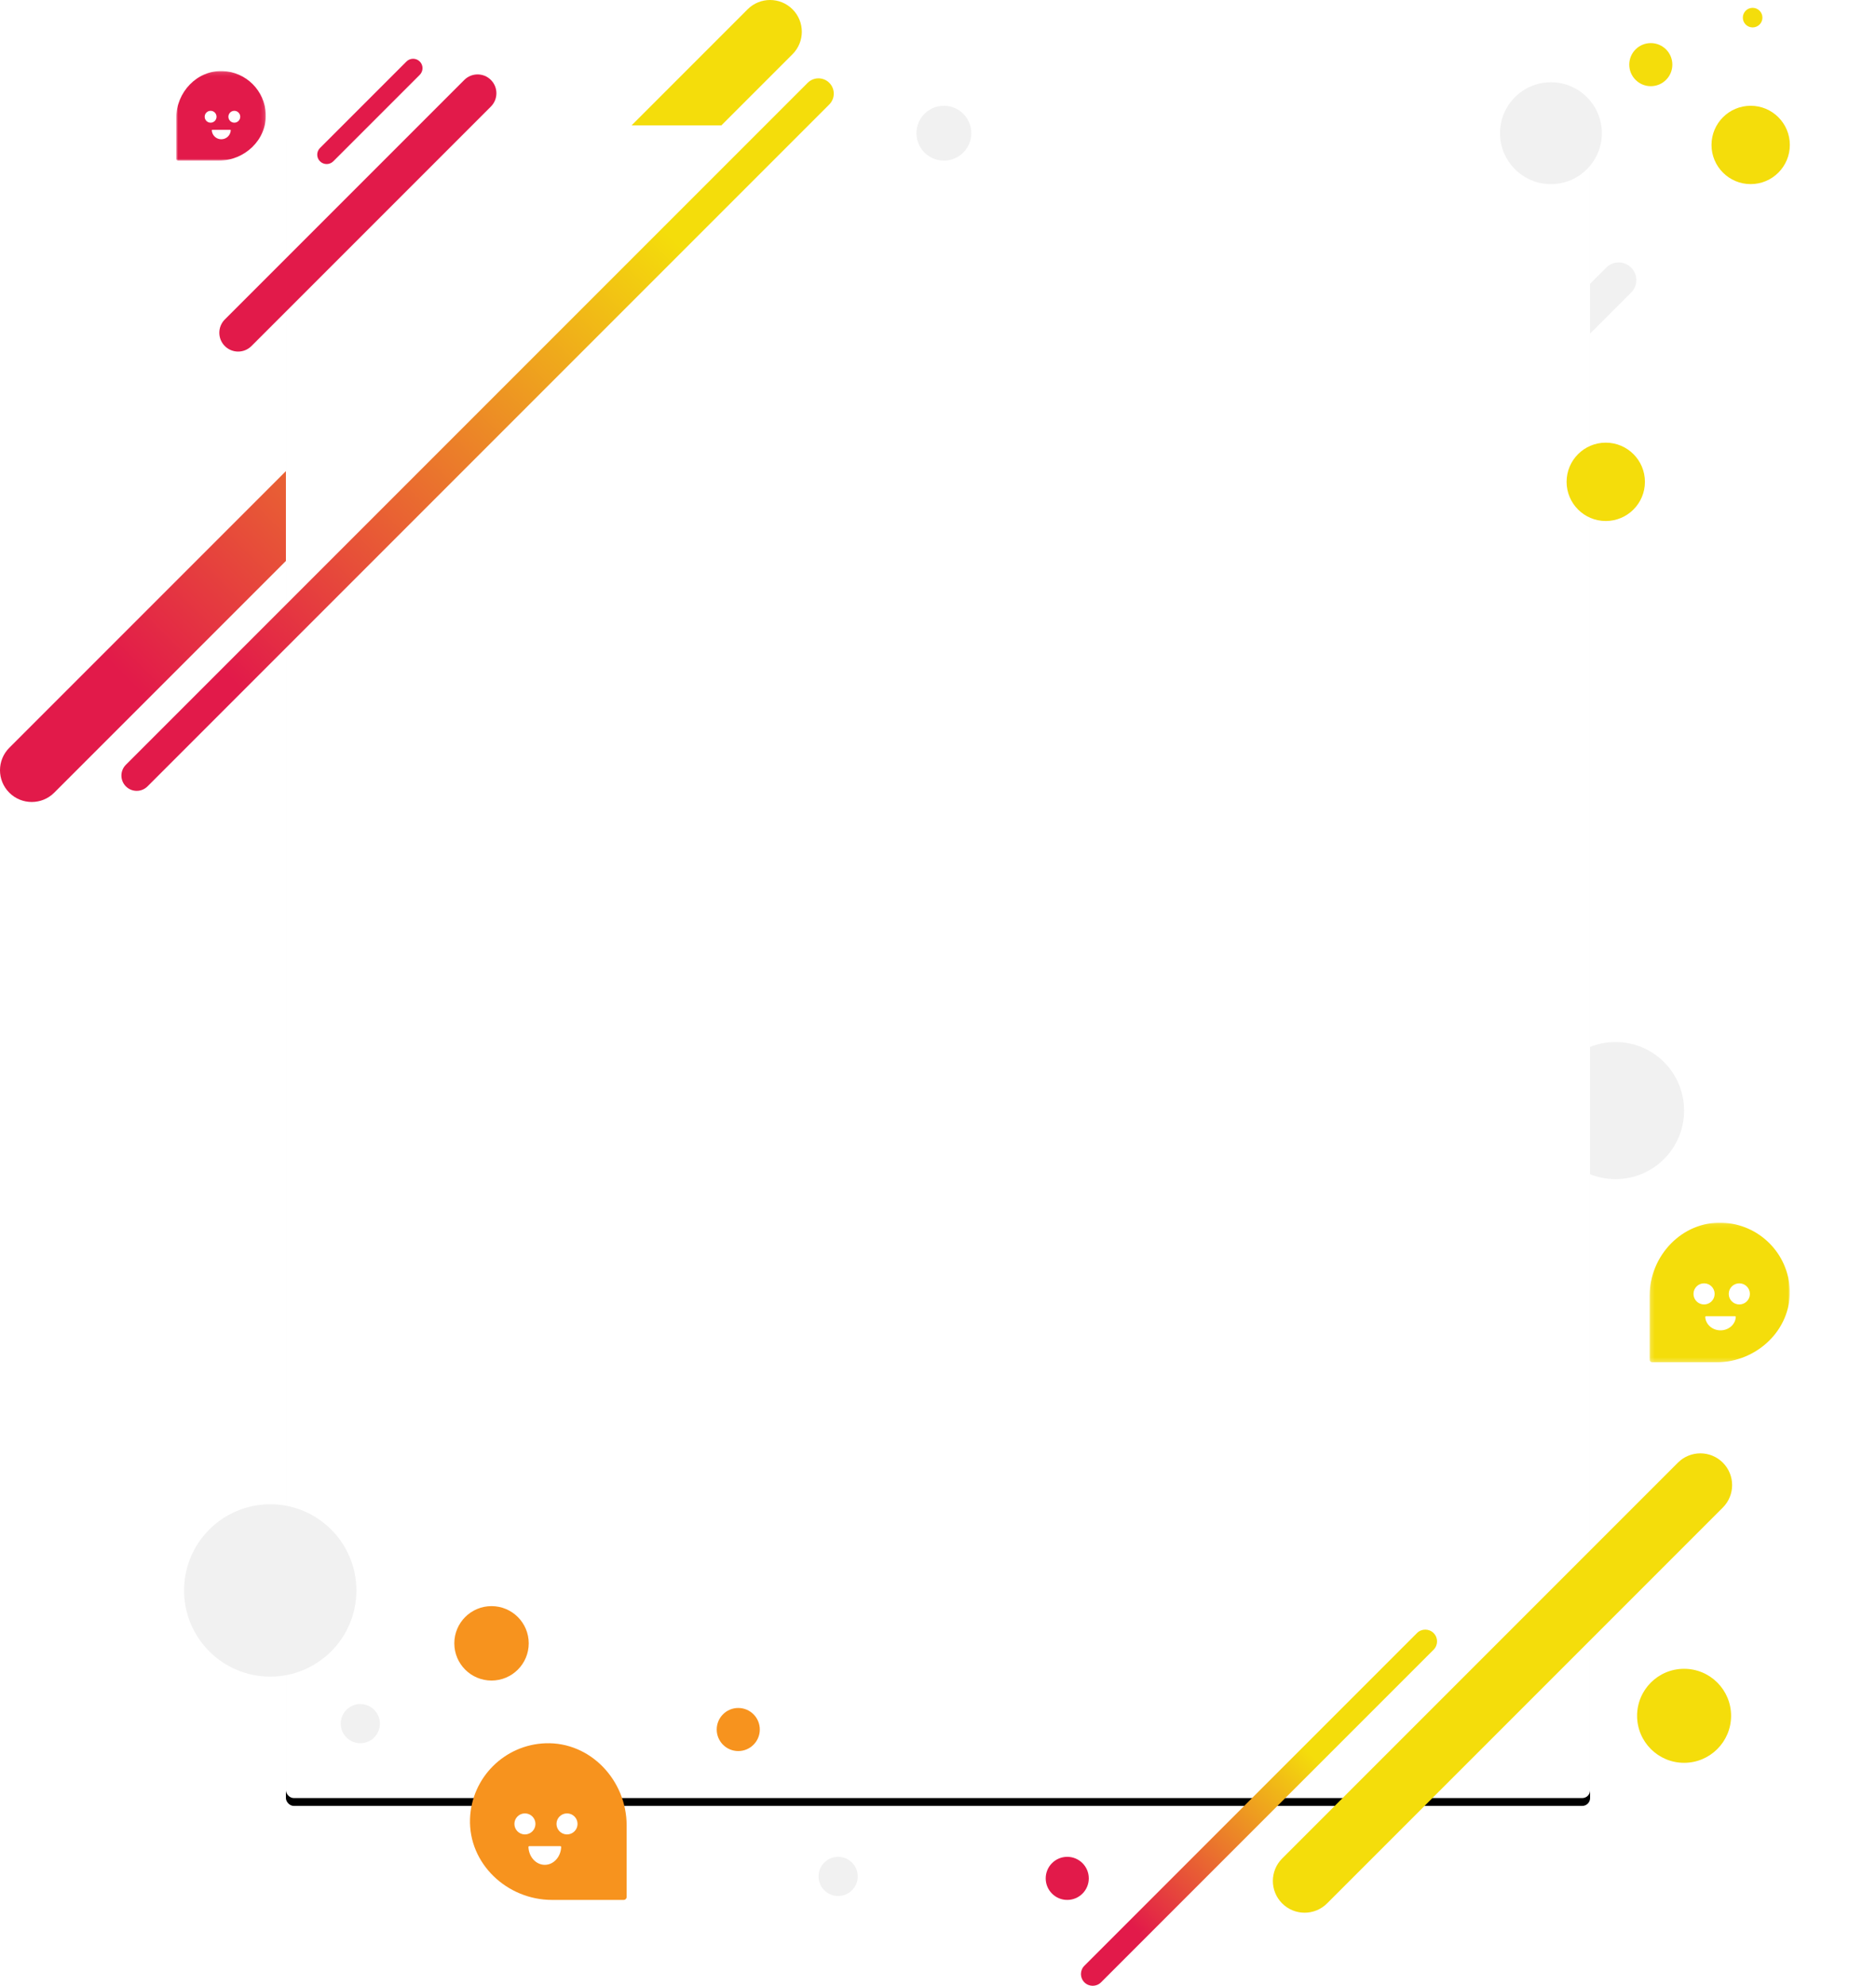 <?xml version="1.0" encoding="UTF-8" standalone="no"?>
<svg
   xmlns:dc="http://purl.org/dc/elements/1.1/"
   xmlns:cc="http://creativecommons.org/ns#"
   xmlns:rdf="http://www.w3.org/1999/02/22-rdf-syntax-ns#"
   xmlns:svg="http://www.w3.org/2000/svg"
   xmlns="http://www.w3.org/2000/svg"
   xmlns:xlink="http://www.w3.org/1999/xlink"
   xmlns:sodipodi="http://sodipodi.sourceforge.net/DTD/sodipodi-0.dtd"
   xmlns:inkscape="http://www.inkscape.org/namespaces/inkscape"
   width="479"
   height="507"
   viewBox="0 0 479 507"
   version="1.1"
   id="svg2"
   inkscape:version="0.91 r13725"
   sodipodi:docname="login-escritorio.svg">
  <sodipodi:namedview
     pagecolor="#ffffff"
     bordercolor="#666666"
     borderopacity="1"
     objecttolerance="10"
     gridtolerance="10"
     guidetolerance="10"
     inkscape:pageopacity="0"
     inkscape:pageshadow="2"
     inkscape:window-width="1920"
     inkscape:window-height="1026"
     id="namedview83"
     showgrid="false"
     inkscape:zoom="1.3165854"
     inkscape:cx="78.493143"
     inkscape:cy="276.92436"
     inkscape:window-x="0"
     inkscape:window-y="0"
     inkscape:window-maximized="1"
     inkscape:current-layer="svg2" />
  <!-- Generator: Sketch 47.1 (45422) - http://www.bohemiancoding.com/sketch -->
  <title
     id="title4">Group 26</title>
  <desc
     id="desc6">Created with Sketch.</desc>
  <defs
     id="defs8">
    <linearGradient
       x1="0.092"
       y1="0.781"
       x2="0.711"
       y2="0.162"
       id="linearGradient-1">
      <stop
         stop-color="#E21A4A"
         offset="0%"
         id="stop11" />
      <stop
         stop-color="#F4DD0B"
         offset="100%"
         id="stop13" />
    </linearGradient>
    <rect
       id="path-2"
       x="73"
       y="32"
       width="333"
       height="427"
       rx="2" />
    <filter
       x="-0.039"
       y="-0.026"
       width="1.078"
       height="1.061"
       filterUnits="objectBoundingBox"
       id="filter-3">
      <feOffset
         dx="0"
         dy="2"
         in="SourceAlpha"
         result="shadowOffsetOuter1"
         id="feOffset17" />
      <feGaussianBlur
         stdDeviation="4"
         in="shadowOffsetOuter1"
         result="shadowBlurOuter1"
         id="feGaussianBlur19" />
      <feColorMatrix
         values="0 0 0 0 0   0 0 0 0 0   0 0 0 0 0  0 0 0 0.1 0"
         type="matrix"
         in="shadowBlurOuter1"
         id="feColorMatrix21" />
    </filter>
    <linearGradient
       x1="284.375"
       y1="487.004"
       x2="329.149"
       y2="442.229"
       id="linearGradient-4"
       gradientUnits="userSpaceOnUse">
      <stop
         stop-color="#E21A4A"
         offset="0%"
         id="stop24" />
      <stop
         stop-color="#F4DD0B"
         offset="100%"
         id="stop26" />
    </linearGradient>
    <polygon
       id="path-5"
       points="0,0.131 22.869,0.131 22.869,23 22.869,23 0,23 " />
    <polygon
       id="path-7"
       points="35.99,35.766 0.196,35.766 0.196,0.109 0.196,0.109 35.99,0.109 " />
    <linearGradient
       inkscape:collect="always"
       xlink:href="#linearGradient-1"
       id="linearGradient3413"
       x1="18.858"
       y1="159.879"
       x2="145.542"
       y2="33.194"
       gradientUnits="userSpaceOnUse" />
    <linearGradient
       inkscape:collect="always"
       xlink:href="#linearGradient-1"
       id="linearGradient3415"
       x1="47.754"
       y1="162.04"
       x2="160.304"
       y2="49.49"
       gradientUnits="userSpaceOnUse" />
  </defs>
  <g
     id="Aplication"
     style="fill:none;fill-rule:evenodd;stroke:none;stroke-width:1">
    <g
       id="Group-26">
      <path
         d="M 2.374,190.891 190.891,2.374 c 3.166,-3.166 8.298,-3.166 11.464,0 3.166,3.166 3.166,8.298 0,11.464 L 13.838,202.355 c -3.166,3.166 -8.298,3.166 -11.464,0 -3.166,-3.166 -3.166,-8.298 0,-11.464 z"
         id="Rectangle-4-Copy-31"
         inkscape:connector-curvature="0"
         style="fill:url(#linearGradient3413)" />
      <circle
         id="Oval-Copy-51"
         cx="412.5"
         cy="283.5"
         r="17.5"
         style="fill:#f1f1f1" />
      <path
         d="m 327.319,151.114 82.795,-82.795 c 1.759,-1.759 4.61,-1.759 6.369,0 1.759,1.759 1.759,4.61 0,6.369 l -82.795,82.795 c -1.759,1.759 -4.61,1.759 -6.369,0 -1.759,-1.759 -1.759,-4.61 0,-6.369 z"
         id="Rectangle-4-Copy-32"
         inkscape:connector-curvature="0"
         style="fill:#f1f1f1" />
      <g
         id="Rectangle-2-Copy-7">
        <use
           xlink:href="#path-2"
           id="use36"
           style="fill:#000000;fill-opacity:1;filter:url(#filter-3)"
           x="0"
           y="0"
           width="100%"
           height="100%" />
        <use
           xlink:href="#path-2"
           id="use38"
           style="fill:#ffffff;fill-rule:evenodd"
           x="0"
           y="0"
           width="100%"
           height="100%" />
      </g>
      <path
         d="M 439.89,384.838 338.838,485.89 c -3.166,3.166 -8.298,3.166 -11.464,0 -3.166,-3.166 -3.166,-8.298 0,-11.464 l 101.052,-101.052 c 3.166,-3.166 8.298,-3.166 11.464,0 3.166,3.166 3.166,8.298 0,11.464 z"
         id="Rectangle-4-Copy-33"
         inkscape:connector-curvature="0"
         style="fill:#f4dd0b" />
      <path
         d="m 276.879,501.797 84.918,-84.918 c 1.172,-1.172 3.073,-1.172 4.246,0 1.172,1.172 1.172,3.073 0,4.246 l -84.918,84.918 c -1.172,1.172 -3.073,1.172 -4.246,0 -1.172,-1.172 -1.172,-3.073 0,-4.246 z"
         id="Rectangle-4-Copy-34"
         inkscape:connector-curvature="0"
         style="fill:url(#linearGradient-4)" />
      <path
         d="M 81.703,37.782 103.782,15.703 c 0.938,-0.938 2.459,-0.938 3.397,0 0.938,0.938 0.938,2.459 0,3.397 L 85.1,41.179 c -0.938,0.938 -2.459,0.938 -3.397,0 -0.938,-0.938 -0.938,-2.459 0,-3.397 z"
         id="Rectangle-4-Copy-35"
         inkscape:connector-curvature="0"
         style="fill:#e21a4a" />
      <path
         d="M 57.407,81.548 118.548,20.407 c 1.876,-1.876 4.917,-1.876 6.793,0 1.876,1.876 1.876,4.917 0,6.793 l -61.141,61.141 c -1.876,1.876 -4.917,1.876 -6.793,0 -1.876,-1.876 -1.876,-4.917 0,-6.793 z"
         id="Rectangle-4-Copy-36"
         inkscape:connector-curvature="0"
         style="fill:#e21a4a" />
      <path
         d="M 32.143,195.224 206.224,21.143 c 1.524,-1.524 3.995,-1.524 5.52,0 1.524,1.524 1.524,3.995 0,5.52 L 37.663,200.744 c -1.524,1.524 -3.995,1.524 -5.52,0 -1.524,-1.524 -1.524,-3.995 0,-5.52 z"
         id="Rectangle-4-Copy-37"
         inkscape:connector-curvature="0"
         style="fill:url(#linearGradient3415)" />
      <circle
         id="Oval-Copy-52"
         cx="69"
         cy="406"
         r="22"
         style="fill:#f1f1f1" />
      <circle
         id="Oval-Copy-53"
         cx="241"
         cy="34"
         r="7"
         style="fill:#f1f1f1" />
      <circle
         id="Oval-Copy-54"
         cx="410"
         cy="123"
         r="10"
         style="fill:#f4dd0b" />
      <circle
         id="Oval-Copy-55"
         cx="214"
         cy="479"
         r="5"
         style="fill:#f1f1f1" />
      <circle
         id="Oval-Copy-56"
         cx="396"
         cy="34"
         r="13"
         style="fill:#f1f1f1" />
      <circle
         id="Oval-Copy-57"
         cx="92"
         cy="440"
         r="5"
         style="fill:#f1f1f1" />
      <circle
         id="Oval-Copy-58"
         cx="188.5"
         cy="441.5"
         r="5.5"
         style="fill:#f7931e" />
      <circle
         id="Oval-Copy-59"
         cx="421.5"
         cy="16.5"
         r="5.5"
         style="fill:#f4dd0b" />
      <circle
         id="Oval-Copy-60"
         cx="272.5"
         cy="479.5"
         r="5.5"
         style="fill:#e21a4a" />
      <circle
         id="Oval-Copy-61"
         cx="125.5"
         cy="419.5"
         r="9.5"
         style="fill:#f7931e" />
      <circle
         id="Oval-Copy-62"
         cx="430"
         cy="438"
         r="12"
         style="fill:#f4dd0b" />
      <g
         id="Group-7-Copy"
         transform="translate(45,18)">
        <g
           id="Group-3">
          <mask
             id="mask-6"
             fill="white">
            <use
               xlink:href="#path-5"
               id="use59"
               x="0"
               y="0"
               width="100%"
               height="100%" />
          </mask>
          <g
             id="Clip-2" />
          <path
             d="m 22.862,11.154 c 0.231,6.558 -5.414,11.846 -11.976,11.846 l -10.45,0 c -0.241,0 -0.436,-0.195 -0.436,-0.437 l 0,-10.45 C 1.483871e-4,5.551 5.288,-0.093 11.845,0.138 17.834,0.35 22.651,5.166 22.862,11.154"
             id="Fill-1"
             mask="url(#mask-6)"
             inkscape:connector-curvature="0"
             style="fill:#e21a4a" />
        </g>
        <path
           d="m 10.289,11.802 c 0,0.836 -0.677,1.514 -1.513,1.514 -0.836,0 -1.514,-0.677 -1.514,-1.514 0,-0.835 0.677,-1.513 1.514,-1.513 0.835,0 1.513,0.677 1.513,1.513"
           id="Fill-4"
           inkscape:connector-curvature="0"
           style="fill:#ffffff" />
        <path
           d="m 16.342,11.802 c 0,0.836 -0.677,1.514 -1.513,1.514 -0.835,0 -1.514,-0.677 -1.514,-1.514 0,-0.835 0.678,-1.513 1.514,-1.513 0.835,0 1.513,0.677 1.513,1.513"
           id="Fill-6"
           inkscape:connector-curvature="0"
           style="fill:#ffffff" />
        <path
           d="m 13.787,15.132 c 0.075,0 0.137,0.063 0.133,0.138 -0.072,1.274 -1.128,2.283 -2.421,2.283 -1.293,0 -2.35,-1.01 -2.421,-2.283 -0.004,-0.075 0.059,-0.138 0.133,-0.138 l 4.575,0 z"
           id="Fill-8"
           inkscape:connector-curvature="0"
           style="fill:#ffffff" />
      </g>
      <g
         id="Group-8-Copy"
         transform="translate(120,445)">
        <path
           d="M 0.012,19.282 C -0.393,30.751 9.481,40 20.96,40 L 39.237,40 C 39.659,40 40,39.659 40,39.237 L 40,20.959 C 40,9.481 30.751,-0.393 19.282,0.012 8.807,0.383 0.382,8.807 0.012,19.282"
           id="Fill-19"
           inkscape:connector-curvature="0"
           style="fill:#f7931e" />
        <path
           d="m 22.09,20.596 c 0,1.485 1.203,2.687 2.687,2.687 1.483,0 2.686,-1.203 2.686,-2.687 0,-1.483 -1.203,-2.686 -2.686,-2.686 -1.485,0 -2.687,1.203 -2.687,2.686"
           id="Fill-21"
           inkscape:connector-curvature="0"
           style="fill:#ffffff" />
        <path
           d="m 11.343,20.596 c 0,1.485 1.203,2.687 2.686,2.687 1.485,0 2.687,-1.203 2.687,-2.687 0,-1.483 -1.203,-2.686 -2.687,-2.686 -1.483,0 -2.686,1.203 -2.686,2.686"
           id="Fill-23"
           inkscape:connector-curvature="0"
           style="fill:#ffffff" />
        <path
           d="m 15.157,26.269 c -0.13,0 -0.238,0.124 -0.232,0.271 0.124,2.512 1.948,4.505 4.178,4.505 2.233,0 4.057,-1.992 4.179,-4.505 0.007,-0.147 -0.101,-0.271 -0.23,-0.271 l -7.896,0 z"
           id="Fill-25"
           inkscape:connector-curvature="0"
           style="fill:#ffffff" />
      </g>
      <circle
         id="Oval-Copy-63"
         cx="447"
         cy="37"
         r="10"
         style="fill:#f4dd0b" />
      <circle
         id="Oval-Copy-64"
         cx="447.5"
         cy="4.5"
         r="2.5"
         style="fill:#f4dd0b" />
      <g
         id="Group-6-Copy"
         transform="translate(421,312)">
        <g
           id="Group-12">
          <mask
             id="mask-8"
             fill="white">
            <use
               xlink:href="#path-7"
               id="use76"
               x="0"
               y="0"
               width="100%"
               height="100%" />
          </mask>
          <g
             id="Clip-11" />
          <path
             d="M 35.979,17.297 C 36.342,27.521 27.507,35.766 17.235,35.766 l -16.357,0 c -0.376,0 -0.682,-0.304 -0.682,-0.68 l 0,-16.294 C 0.196,8.561 8.472,-0.242 18.736,0.119 28.11,0.45 35.65,7.959 35.979,17.297"
             id="Fill-10"
             mask="url(#mask-8)"
             inkscape:connector-curvature="0"
             style="fill:#f4dd0b" />
        </g>
        <path
           d="M 16.8,18.299 C 16.8,19.791 15.591,21 14.099,21 12.609,21 11.4,19.791 11.4,18.299 11.4,16.809 12.609,15.6 14.099,15.6 15.591,15.6 16.8,16.809 16.8,18.299"
           id="Fill-13"
           inkscape:connector-curvature="0"
           style="fill:#ffffff" />
        <path
           d="M 25.8,18.299 C 25.8,19.791 24.591,21 23.101,21 21.609,21 20.4,19.791 20.4,18.299 20.4,16.809 21.609,15.6 23.101,15.6 24.591,15.6 25.8,16.809 25.8,18.299"
           id="Fill-15"
           inkscape:connector-curvature="0"
           style="fill:#ffffff" />
        <path
           d="m 21.984,24 c 0.121,0 0.222,0.094 0.216,0.205 C 22.084,26.098 20.382,27.6 18.301,27.6 16.217,27.6 14.515,26.098 14.4,24.205 14.393,24.094 14.495,24 14.615,24 l 7.368,0 z"
           id="Fill-17"
           inkscape:connector-curvature="0"
           style="fill:#ffffff" />
      </g>
    </g>
  </g>
</svg>
